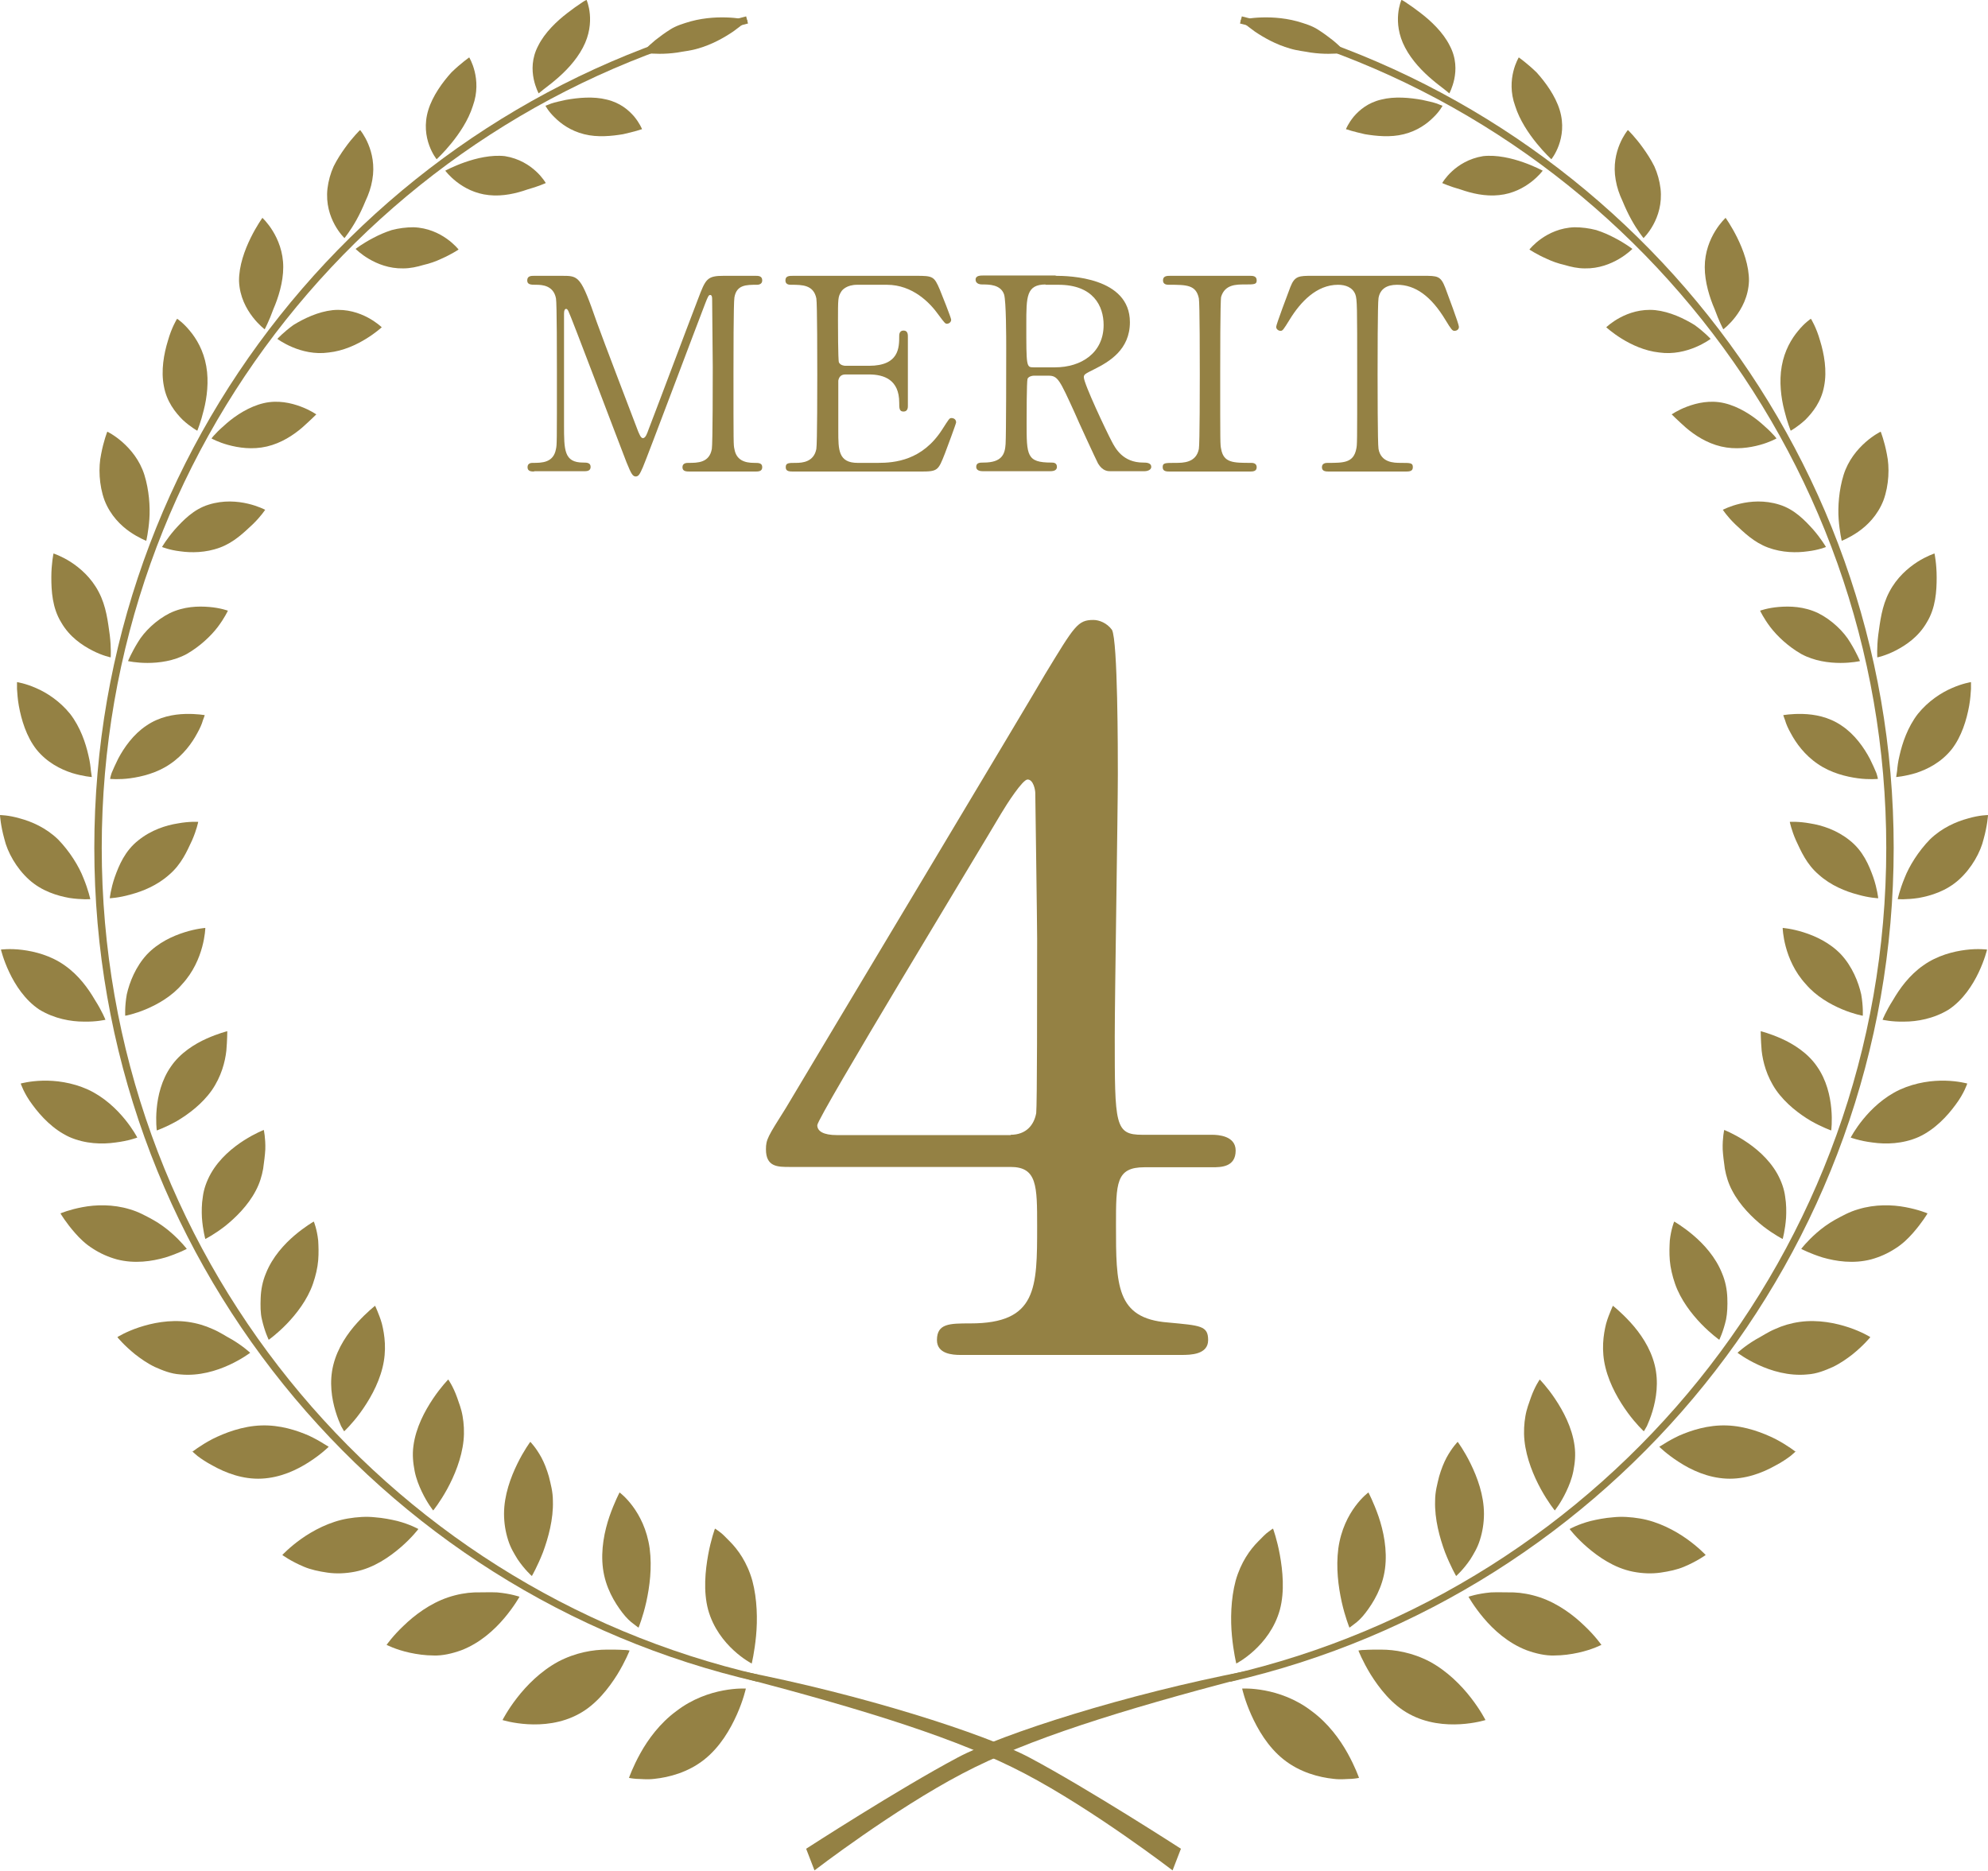 <?xml version="1.0" encoding="UTF-8"?>
<svg id="_レイヤー_2" data-name="レイヤー 2" xmlns="http://www.w3.org/2000/svg" viewBox="0 0 64.29 60.5">
  <defs>
    <style>
      .cls-1 {
        fill: #948144;
      }
    </style>
  </defs>
  <g id="main">
    <g>
      <path class="cls-1" d="M39.2,36.7c.19,0,.76.03.76.51,0,.54-.48.54-.76.54h-2.19c-.92,0-.92.51-.92,1.87,0,1.94,0,3.02,1.68,3.15,1.05.1,1.3.1,1.3.57s-.57.48-.86.48h-7.15c-.25,0-.76-.03-.76-.48,0-.54.41-.54,1.08-.54,2.16,0,2.16-1.14,2.16-3.15,0-1.3,0-1.91-.86-1.91h-7.15c-.38,0-.76,0-.76-.57,0-.32.06-.41.64-1.33.7-1.18,8.2-13.69,8.39-14.04.95-1.56,1.05-1.75,1.56-1.75.19,0,.44.1.6.32.19.35.19,3.97.19,4.67,0,1.21-.1,7.15-.1,8.48,0,2.86,0,3.18.89,3.18h2.26ZM32.68,36.7c.51,0,.76-.32.83-.7.03-.29.03-3.78.03-5.65,0-.44-.06-4.64-.06-4.7,0-.1-.06-.44-.25-.44-.16,0-.67.79-.86,1.11-.67,1.14-5.94,9.82-5.94,10.07,0,.19.19.32.64.32h5.62Z"/>
      <g>
        <path class="cls-1" d="M17.29,15.25c-.1,0-.23,0-.23-.14s.13-.14.17-.14c.29,0,.67,0,.75-.45.03-.14.03-.15.03-2.46,0-.41,0-2.27-.03-2.41-.08-.42-.45-.44-.64-.44-.16,0-.29,0-.29-.14,0-.15.13-.15.23-.15h.89c.55,0,.61,0,1.13,1.5.2.56,1.15,3.04,1.34,3.54.03.06.08.21.15.21.09,0,.14-.16.18-.27.45-1.17,1.15-3.05,1.6-4.22.25-.66.29-.76.84-.76h1.02c.09,0,.22,0,.22.15,0,.14-.15.14-.17.14-.35,0-.66,0-.73.41-.03.17-.03,2.01-.03,2.43,0,2.33,0,2.34.03,2.47.06.36.33.45.64.45.14,0,.26,0,.26.14s-.13.14-.23.14h-2.1c-.12,0-.25,0-.25-.14s.14-.14.19-.14c.3,0,.68,0,.76-.45.03-.15.03-2.29.03-2.64s-.02-1.88-.02-2.2c0-.04,0-.14-.06-.14-.05,0-.07.03-.17.29-.2.51-1.89,5.01-2.01,5.28-.09.2-.13.3-.23.3s-.15-.09-.3-.46c-.3-.77-1.81-4.77-1.88-4.89,0,0-.03-.07-.07-.07s-.07.04-.07.15v3.6c0,.82,0,1.22.62,1.22.11,0,.24,0,.24.14s-.13.14-.23.14h-1.61Z"/>
        <path class="cls-1" d="M28.39,14.97c.55,0,1.44-.08,2.08-1.08.22-.34.23-.37.3-.37s.15.04.15.14c0,.04-.31.87-.36,1-.22.56-.23.59-.79.59h-4.09c-.15,0-.27,0-.27-.14s.09-.14.33-.14c.21,0,.58-.03.66-.45.03-.15.03-2.14.03-2.4,0-.35,0-2.32-.03-2.47-.09-.44-.46-.44-.81-.44-.06,0-.19,0-.19-.14,0-.15.12-.15.27-.15h3.96c.54,0,.58.02.76.44.05.12.37.92.37.98,0,.07-.06.13-.14.13-.05,0-.07-.02-.27-.29-.27-.38-.83-.97-1.67-.97h-.96c-.34,0-.49.17-.52.23-.1.16-.1.23-.1.92,0,.11,0,1.29.03,1.36.05.1.18.11.21.11h.76c.98,0,.98-.59.98-.97,0-.03,0-.17.14-.17.15,0,.14.15.14.22,0,.32,0,1.88,0,2.22,0,.04,0,.18-.14.18s-.14-.11-.14-.29c0-.74-.49-.91-.98-.91h-.76c-.15,0-.21.09-.23.2,0,.07,0,1.5,0,1.63,0,.61,0,1.03.63,1.03h.67Z"/>
        <path class="cls-1" d="M34.14,8.92c.42,0,2.4.04,2.4,1.5,0,.89-.67,1.28-1.15,1.52-.3.15-.34.17-.34.26,0,.21.73,1.75.9,2.07.12.23.36.69,1.02.69.09,0,.26,0,.26.14,0,.12-.17.14-.22.14h-1.09c-.09,0-.26,0-.41-.25-.05-.09-.67-1.43-.76-1.65-.48-1.05-.54-1.19-.84-1.19h-.48c-.06,0-.17.03-.2.1-.03.09-.03,1.23-.03,1.43,0,1.05,0,1.28.8,1.28.06,0,.18,0,.18.14s-.16.14-.25.14h-2.14c-.09,0-.22-.02-.22-.14,0-.14.12-.14.24-.14.6,0,.69-.28.71-.6.02-.29.02-2.68.02-3.09,0-.32,0-1.54-.07-1.75-.11-.32-.49-.32-.69-.32-.05,0-.23,0-.23-.16,0-.13.16-.13.26-.13h2.33ZM33.82,9.2c-.63,0-.63.39-.63,1.29,0,1.36,0,1.39.23,1.39h.7c.85,0,1.57-.47,1.57-1.37,0-.61-.33-1.3-1.46-1.3h-.43Z"/>
        <path class="cls-1" d="M37.84,15.25c-.11,0-.24,0-.24-.14s.07-.14.41-.14c.25,0,.67,0,.76-.45.03-.15.03-2.14.03-2.4,0-.36,0-2.32-.03-2.47-.09-.44-.4-.44-.97-.44-.05,0-.19,0-.19-.14,0-.15.13-.15.25-.15h2.55c.1,0,.23,0,.23.15,0,.13-.08.13-.4.13-.26,0-.63,0-.75.4-.03.12-.03,2.08-.03,2.47,0,2.3,0,2.31.03,2.45.08.45.39.45.97.45.04,0,.18,0,.18.14s-.13.14-.23.14h-2.56Z"/>
        <path class="cls-1" d="M46.02,8.92c.47,0,.57,0,.72.39.07.19.44,1.17.44,1.26,0,.1-.09.13-.14.13-.07,0-.1-.03-.3-.36-.46-.76-.97-1.13-1.56-1.13-.34,0-.55.14-.6.43-.03.16-.03,2.12-.03,2.48,0,.24,0,2.25.03,2.4.08.44.49.45.72.45.32,0,.39,0,.39.14s-.12.14-.26.14h-2.43c-.12,0-.25,0-.25-.14s.14-.14.19-.14c.51,0,.83,0,.92-.45.03-.14.03-.15.03-2.46,0-2.14,0-2.38-.06-2.54-.09-.23-.32-.31-.56-.31-.69,0-1.21.55-1.56,1.12-.21.34-.23.37-.3.37-.06,0-.14-.05-.14-.13,0-.07.39-1.11.46-1.29.14-.36.28-.36.71-.36h3.58Z"/>
      </g>
      <g>
        <g>
          <path class="cls-1" d="M20.34,57.5s.12-.35.37-.8c.25-.45.63-.97,1.16-1.36,1.05-.81,2.25-.73,2.25-.73,0,0-.08.37-.29.84-.21.47-.54,1.05-1.06,1.46-.52.41-1.13.57-1.61.62-.24.03-.44,0-.58,0-.14-.01-.23-.03-.23-.03Z"/>
          <path class="cls-1" d="M23.12,49.44s-.13.35-.22.85c-.09.5-.16,1.17,0,1.77.33,1.19,1.41,1.74,1.41,1.74,0,0,.09-.37.14-.89.05-.52.04-1.19-.12-1.79-.17-.6-.47-1.01-.73-1.27-.13-.13-.24-.25-.33-.31-.09-.07-.14-.1-.14-.1Z"/>
          <path class="cls-1" d="M16.25,55.63s.16-.32.47-.72c.31-.4.76-.86,1.33-1.17.57-.3,1.14-.39,1.57-.39.21,0,.4,0,.53.01.13,0,.21.02.21.02,0,0-.13.34-.4.78-.27.43-.68.97-1.24,1.27-1.13.62-2.46.2-2.46.2Z"/>
          <path class="cls-1" d="M20.04,48.26s-.17.32-.33.78c-.16.47-.29,1.08-.21,1.69.08.61.37,1.09.63,1.43.13.17.26.29.36.36.1.08.16.12.16.12,0,0,.14-.34.25-.83.11-.5.19-1.11.11-1.73-.17-1.23-.97-1.81-.97-1.81Z"/>
          <path class="cls-1" d="M12.5,53.2s.2-.29.55-.62c.35-.34.85-.72,1.44-.92.3-.1.59-.15.85-.16.26,0,.53-.01.74,0,.44.04.72.14.72.14,0,0-.17.31-.49.69-.32.38-.79.81-1.39,1.04-.3.11-.62.18-.89.17-.28,0-.55-.04-.78-.09-.46-.1-.76-.26-.76-.26Z"/>
          <path class="cls-1" d="M17.15,46.63s-.21.28-.42.71c-.21.43-.43,1.01-.43,1.62,0,.3.05.59.13.84.08.26.2.45.31.63.23.34.46.54.46.54,0,0,.18-.31.36-.77.17-.46.34-1.07.32-1.66,0-.3-.07-.54-.13-.79-.07-.24-.15-.44-.24-.61-.18-.33-.36-.51-.36-.51Z"/>
          <path class="cls-1" d="M9.13,50.29s.23-.25.61-.52c.38-.27.92-.56,1.51-.66.3-.05.6-.07.87-.04.27.02.52.07.73.12.42.11.68.26.68.26,0,0-.21.28-.57.59-.36.31-.87.67-1.48.79-.31.06-.61.07-.89.03-.28-.04-.55-.1-.76-.19-.43-.18-.7-.38-.7-.38Z"/>
          <path class="cls-1" d="M14.5,44.61s-.24.24-.5.63c-.26.39-.55.92-.63,1.52-.04.3-.01.56.04.82.05.25.14.47.23.66.18.38.37.61.37.61,0,0,.22-.27.45-.69.23-.42.47-.99.53-1.57.03-.29.01-.56-.03-.79-.04-.24-.12-.43-.18-.61-.13-.36-.28-.57-.28-.57Z"/>
          <path class="cls-1" d="M6.21,46.96s.26-.21.66-.42c.4-.2.97-.42,1.58-.44.61-.02,1.15.16,1.54.33.19.09.35.18.46.25.11.07.18.11.18.11,0,0-.24.24-.63.49-.4.26-.93.51-1.54.54-.61.03-1.17-.19-1.58-.42-.21-.11-.37-.22-.49-.31-.11-.09-.17-.15-.17-.15Z"/>
          <path class="cls-1" d="M12.13,42.23s-.26.2-.57.54c-.31.34-.64.81-.78,1.37-.14.56-.05,1.1.07,1.5.06.2.13.37.18.48.06.11.1.17.1.17,0,0,.25-.23.52-.6.27-.37.58-.89.72-1.46.14-.56.07-1.06-.02-1.42-.05-.18-.11-.32-.15-.42-.04-.1-.07-.16-.07-.16Z"/>
          <path class="cls-1" d="M3.8,43.24s.27-.17.69-.31c.42-.14.99-.26,1.58-.18.29.04.56.12.8.23.24.1.44.24.63.34.37.22.59.43.59.43,0,0-.26.2-.67.39-.41.19-.98.37-1.59.31-.31-.02-.57-.13-.82-.24-.25-.12-.46-.27-.64-.41-.36-.29-.57-.55-.57-.55Z"/>
          <path class="cls-1" d="M10.14,39.51s-.28.16-.61.44c-.33.28-.72.7-.93,1.23-.11.26-.16.53-.17.79-.01.25-.01.5.04.7.09.4.22.66.22.66,0,0,.27-.19.58-.51.31-.32.67-.78.85-1.3.09-.26.15-.52.17-.76.02-.24.01-.46,0-.64-.04-.37-.14-.61-.14-.61Z"/>
          <path class="cls-1" d="M1.96,39.24s.28-.12.71-.2c.42-.08.98-.1,1.53.07.28.08.51.21.75.34.23.13.43.28.59.42.32.28.5.52.5.52,0,0-.28.15-.7.28-.42.12-.98.21-1.56.06-.29-.08-.55-.2-.78-.35-.24-.15-.42-.33-.57-.5-.3-.34-.47-.63-.47-.63Z"/>
          <path class="cls-1" d="M8.54,36.54s-.29.11-.65.34c-.36.23-.79.58-1.07,1.07-.14.25-.23.51-.26.75-.04.24-.04.48-.03.68.03.41.11.69.11.69,0,0,.28-.14.63-.41.34-.27.75-.67,1-1.15.13-.24.2-.49.24-.71.03-.22.06-.44.07-.63.01-.37-.05-.63-.05-.63Z"/>
          <path class="cls-1" d="M.68,35.04s.29-.08.7-.09c.41-.01.94.05,1.47.29,1.05.49,1.59,1.55,1.59,1.55,0,0-.29.11-.71.16-.42.06-.97.05-1.49-.18-.52-.24-.92-.67-1.19-1.04-.28-.37-.38-.69-.38-.69Z"/>
          <path class="cls-1" d="M7.35,33.35s-.29.07-.67.24c-.38.17-.85.46-1.15.9-.62.88-.46,2.07-.46,2.07,0,0,.29-.1.66-.31.37-.22.81-.55,1.12-.99.31-.45.43-.92.47-1.28.03-.36.03-.62.03-.62Z"/>
          <path class="cls-1" d="M.03,30.71s.29-.04.69.01c.4.05.92.18,1.37.5.46.32.77.76.98,1.12.23.36.34.64.34.64,0,0-.29.07-.7.06-.41,0-.95-.09-1.44-.39-.93-.62-1.24-1.94-1.24-1.94Z"/>
          <path class="cls-1" d="M6.64,30.01s-.29.02-.67.14c-.38.12-.85.33-1.22.72-.36.39-.56.89-.65,1.29-.07.4-.05.69-.05.69,0,0,.29-.05.67-.21.38-.16.84-.42,1.17-.81.73-.79.75-1.82.75-1.82Z"/>
          <path class="cls-1" d="M0,26.36s.28,0,.65.11c.37.1.84.3,1.23.68.37.38.67.86.82,1.25.16.39.22.68.22.68,0,0-.29.02-.68-.04-.39-.07-.89-.22-1.3-.59-.41-.37-.7-.89-.8-1.32-.12-.43-.14-.76-.14-.76Z"/>
          <path class="cls-1" d="M6.41,26.58s-.28-.02-.66.05c-.38.06-.86.21-1.28.55-.43.34-.62.8-.76,1.19-.13.38-.16.68-.16.68,0,0,.29-.01.67-.12.38-.1.86-.29,1.25-.64.4-.34.58-.77.74-1.11.15-.34.2-.6.2-.6Z"/>
          <path class="cls-1" d="M.55,22.06s.27.04.61.19c.35.15.77.42,1.11.84.33.43.5.94.59,1.34.05.2.07.38.08.5.02.13.03.2.03.2,0,0-.28-.02-.64-.13-.37-.12-.81-.34-1.15-.76-.33-.42-.49-.97-.57-1.41-.04-.22-.05-.41-.06-.55,0-.14,0-.22,0-.22Z"/>
          <path class="cls-1" d="M6.63,23.13s-.26-.05-.64-.04c-.37.01-.84.09-1.26.38-.42.28-.72.71-.91,1.07-.09.18-.16.34-.21.46-.04.12-.05.19-.05.19,0,0,.28.03.65-.02.37-.05.87-.17,1.29-.46.43-.29.71-.68.88-1,.09-.16.15-.3.18-.41.04-.1.06-.17.06-.17Z"/>
          <path class="cls-1" d="M1.73,17.9s.25.08.55.27c.31.2.67.51.91.97.25.47.3.98.36,1.4.05.42.03.72.03.72,0,0-.26-.05-.59-.22-.33-.17-.74-.44-1.01-.91-.29-.47-.32-1.02-.32-1.46,0-.44.07-.77.07-.77Z"/>
          <path class="cls-1" d="M7.37,19.75s-.24-.09-.6-.12c-.36-.03-.82-.02-1.28.2-.44.22-.83.6-1.03.94-.21.34-.32.61-.32.61,0,0,.26.06.63.06.37,0,.85-.06,1.27-.29.42-.24.78-.58,1-.87.22-.29.33-.53.33-.53Z"/>
          <path class="cls-1" d="M3.47,13.96s.23.11.49.34c.26.23.56.58.71,1.06.15.48.19,1.03.16,1.43-.03.41-.1.7-.1.7,0,0-.24-.09-.53-.29-.29-.2-.63-.53-.82-1.02-.18-.49-.2-1.07-.11-1.49.08-.43.2-.73.2-.73Z"/>
          <path class="cls-1" d="M8.58,16.49s-.22-.12-.56-.2c-.34-.08-.79-.12-1.27.03-.49.15-.83.51-1.1.81-.26.3-.41.56-.41.56,0,0,.24.1.59.14.35.05.82.05,1.28-.12.46-.17.78-.49,1.06-.75.27-.26.41-.48.41-.48Z"/>
          <path class="cls-1" d="M5.73,10.31s.2.13.41.39c.21.25.44.63.53,1.14.09.5.02,1.03-.08,1.42-.05.2-.1.37-.14.48-.04.12-.07.19-.07.19,0,0-.22-.12-.47-.35-.24-.24-.52-.59-.61-1.09-.1-.5,0-1.05.13-1.47.12-.43.29-.7.29-.7Z"/>
          <path class="cls-1" d="M10.24,13.41s-.19-.14-.51-.26c-.32-.12-.75-.22-1.21-.11-.46.11-.89.39-1.19.65-.15.13-.28.25-.36.34-.09.09-.13.15-.13.15,0,0,.21.12.54.21.33.09.78.16,1.25.05.47-.11.86-.37,1.14-.61.27-.24.46-.43.46-.43Z"/>
          <path class="cls-1" d="M8.48,7.04s.68.61.68,1.6c0,.49-.16.99-.32,1.36-.14.39-.28.65-.28.65,0,0-.19-.14-.39-.4-.2-.26-.42-.65-.44-1.16-.01-.99.76-2.05.76-2.05Z"/>
          <path class="cls-1" d="M12.34,10.58s-.65-.64-1.58-.55c-.47.05-.93.27-1.27.48-.32.23-.52.45-.52.45,0,0,.75.57,1.66.44.95-.1,1.72-.82,1.72-.82Z"/>
          <path class="cls-1" d="M11.65,4.21s.56.66.39,1.61c-.04.24-.12.47-.22.68-.09.22-.19.43-.29.61-.2.36-.39.59-.39.59,0,0-.66-.62-.55-1.6.03-.25.1-.5.2-.72.11-.22.24-.42.37-.6.25-.35.48-.57.48-.57Z"/>
          <path class="cls-1" d="M14.83,8.07s-.53-.69-1.46-.72c-.23,0-.47.03-.7.09-.22.07-.42.16-.59.25-.35.18-.58.36-.58.36,0,0,.63.65,1.54.63.23,0,.45-.05.65-.11.22-.05.41-.12.58-.2.34-.15.56-.3.56-.3Z"/>
          <path class="cls-1" d="M15.17,1.85s.44.7.12,1.58c-.29.92-1.17,1.72-1.17,1.72,0,0-.55-.67-.27-1.59.14-.46.46-.9.75-1.22.31-.3.57-.48.57-.48Z"/>
          <path class="cls-1" d="M17.65,5.92s-.4-.72-1.32-.87c-.89-.1-1.93.47-1.93.47,0,0,.51.7,1.41.79.45.05.9-.06,1.24-.18.36-.1.6-.21.6-.21Z"/>
          <path class="cls-1" d="M18.97,0s.32.71-.12,1.54c-.22.42-.57.78-.88,1.04-.15.13-.29.23-.39.31-.1.08-.16.13-.16.13,0,0-.1-.18-.16-.46-.06-.29-.07-.68.15-1.09.21-.42.6-.79.94-1.05.17-.13.32-.24.43-.31.11-.08.18-.11.18-.11Z"/>
          <path class="cls-1" d="M20.76,4.17s-.07-.18-.25-.4c-.18-.21-.46-.45-.89-.55-.43-.11-.93-.06-1.32.01-.19.04-.36.08-.48.12-.12.05-.18.07-.18.07,0,0,.09.18.3.38.2.2.51.43.95.54.43.11.9.06,1.26,0,.18-.04.33-.08.44-.11.11-.04.17-.05.17-.05Z"/>
          <path class="cls-1" d="M24.17.69s-.01,0-.04,0l-.09.08c-.08.06-.19.15-.33.25-.28.19-.68.42-1.14.55-.23.07-.46.09-.67.13-.21.03-.4.04-.57.04-.33,0-.56-.04-.56-.04,0,0,.15-.18.42-.4.14-.11.3-.23.49-.35.19-.12.42-.19.66-.26.48-.13.94-.14,1.28-.12.17.01.3.03.4.05.05,0,.08.02.11.02.03.02.03-.01.04.03Z"/>
          <path class="cls-1" d="M24.56,54.17c-12.18-2.8-21.27-13.71-21.27-26.75,0-12.9,8.9-23.73,20.9-26.66l-.06-.23C12.03,3.49,3.05,14.41,3.05,27.42c0,13.14,9.16,24.15,21.45,26.97l.05-.23h0Z"/>
        </g>
        <g>
          <path class="cls-1" d="M43.95,57.5s-.12-.35-.37-.8c-.25-.45-.63-.97-1.16-1.36-1.05-.81-2.25-.73-2.25-.73,0,0,.08.37.29.84.21.47.54,1.05,1.06,1.46.52.41,1.13.57,1.61.62.24.03.44,0,.58,0,.14-.01.23-.03.23-.03Z"/>
          <path class="cls-1" d="M41.17,49.44s.13.35.22.85c.09.5.16,1.17,0,1.77-.33,1.19-1.41,1.74-1.41,1.74,0,0-.09-.37-.14-.89-.05-.52-.04-1.19.12-1.79.17-.6.47-1.01.73-1.27.13-.13.24-.25.33-.31.09-.07.14-.1.14-.1Z"/>
          <path class="cls-1" d="M48.04,55.63s-.16-.32-.47-.72c-.31-.4-.76-.86-1.33-1.17-.57-.3-1.14-.39-1.57-.39-.21,0-.4,0-.53.01-.13,0-.21.02-.21.02,0,0,.13.34.4.78.27.43.68.97,1.24,1.27,1.13.62,2.46.2,2.46.2Z"/>
          <path class="cls-1" d="M44.25,48.26s.17.32.33.78c.16.47.29,1.08.21,1.69-.08.61-.37,1.09-.63,1.43-.13.17-.26.29-.36.36-.1.08-.16.12-.16.12,0,0-.14-.34-.25-.83-.11-.5-.19-1.11-.11-1.73.17-1.23.97-1.81.97-1.81Z"/>
          <path class="cls-1" d="M51.79,53.2s-.2-.29-.55-.62c-.35-.34-.85-.72-1.44-.92-.3-.1-.59-.15-.85-.16-.26,0-.53-.01-.74,0-.44.04-.72.14-.72.14,0,0,.17.31.49.69.32.38.79.81,1.39,1.04.3.11.62.18.89.17.28,0,.55-.04.78-.09.46-.1.76-.26.76-.26Z"/>
          <path class="cls-1" d="M47.14,46.63s.21.28.42.71c.21.43.43,1.01.43,1.62,0,.3-.05.59-.13.84-.08.26-.2.45-.31.63-.23.34-.46.54-.46.54,0,0-.18-.31-.36-.77-.17-.46-.34-1.07-.32-1.66,0-.3.07-.54.13-.79.07-.24.15-.44.24-.61.18-.33.36-.51.36-.51Z"/>
          <path class="cls-1" d="M55.16,50.29s-.23-.25-.61-.52c-.38-.27-.92-.56-1.51-.66-.3-.05-.6-.07-.87-.04-.27.02-.52.07-.73.12-.42.11-.68.26-.68.26,0,0,.21.28.57.59.36.31.87.67,1.48.79.31.06.61.07.89.03.28-.04.55-.1.76-.19.43-.18.7-.38.7-.38Z"/>
          <path class="cls-1" d="M49.79,44.61s.24.24.5.63c.26.39.55.92.63,1.52.04.3.01.56-.04.82-.05.25-.14.47-.23.66-.18.38-.37.61-.37.61,0,0-.22-.27-.45-.69-.23-.42-.47-.99-.53-1.57-.03-.29-.01-.56.03-.79.04-.24.12-.43.18-.61.13-.36.28-.57.28-.57Z"/>
          <path class="cls-1" d="M58.08,46.96s-.26-.21-.66-.42c-.4-.2-.97-.42-1.58-.44-.61-.02-1.15.16-1.54.33-.19.09-.35.18-.46.25-.11.07-.18.11-.18.11,0,0,.24.24.63.49.4.26.93.51,1.54.54.61.03,1.17-.19,1.58-.42.21-.11.37-.22.49-.31.11-.09.17-.15.17-.15Z"/>
          <path class="cls-1" d="M52.16,42.23s.26.2.57.54c.31.34.64.81.78,1.37.14.56.05,1.1-.07,1.5-.06.2-.13.37-.18.48-.06.11-.1.17-.1.17,0,0-.25-.23-.52-.6-.27-.37-.58-.89-.72-1.46-.14-.56-.07-1.06.02-1.42.05-.18.11-.32.15-.42.04-.1.07-.16.07-.16Z"/>
          <path class="cls-1" d="M60.48,43.24s-.27-.17-.69-.31c-.42-.14-.99-.26-1.58-.18-.29.04-.56.12-.8.23-.24.1-.44.24-.63.34-.37.22-.59.43-.59.43,0,0,.26.2.67.39.41.19.98.37,1.59.31.31-.02.57-.13.82-.24.25-.12.46-.27.64-.41.36-.29.57-.55.57-.55Z"/>
          <path class="cls-1" d="M54.15,39.51s.28.16.61.44c.33.28.72.7.93,1.23.11.26.16.53.17.79.01.25,0,.5-.04.7-.09.4-.22.66-.22.66,0,0-.27-.19-.58-.51-.31-.32-.67-.78-.85-1.3-.09-.26-.15-.52-.17-.76-.02-.24-.01-.46,0-.64.04-.37.14-.61.14-.61Z"/>
          <path class="cls-1" d="M62.33,39.24s-.28-.12-.71-.2c-.42-.08-.98-.1-1.53.07-.28.08-.51.21-.75.34-.23.13-.43.28-.59.42-.32.28-.5.52-.5.52,0,0,.28.15.7.28.42.12.98.21,1.56.06.29-.08.55-.2.78-.35.24-.15.42-.33.57-.5.3-.34.47-.63.47-.63Z"/>
          <path class="cls-1" d="M55.75,36.54s.29.11.65.34c.36.23.79.58,1.07,1.07.14.25.23.51.26.75.04.24.04.48.03.68-.03.41-.11.69-.11.69,0,0-.28-.14-.63-.41-.34-.27-.75-.67-1-1.15-.13-.24-.2-.49-.24-.71-.03-.22-.06-.44-.07-.63-.01-.37.05-.63.05-.63Z"/>
          <path class="cls-1" d="M63.61,35.04s-.29-.08-.7-.09c-.41-.01-.94.05-1.47.29-1.05.49-1.59,1.55-1.59,1.55,0,0,.29.11.71.16.42.06.97.05,1.49-.18.52-.24.92-.67,1.19-1.04.28-.37.38-.69.38-.69Z"/>
          <path class="cls-1" d="M56.94,33.35s.29.07.67.24c.38.17.85.46,1.15.9.62.88.46,2.07.46,2.07,0,0-.29-.1-.66-.31-.37-.22-.81-.55-1.12-.99-.31-.45-.43-.92-.47-1.28-.03-.36-.03-.62-.03-.62Z"/>
          <path class="cls-1" d="M64.26,30.71s-.29-.04-.69.01c-.4.05-.92.18-1.37.5-.46.32-.77.76-.98,1.12-.23.36-.34.64-.34.64,0,0,.29.07.7.06.41,0,.95-.09,1.44-.39.93-.62,1.24-1.94,1.24-1.94Z"/>
          <path class="cls-1" d="M57.65,30.01s.29.02.67.14c.38.12.85.33,1.22.72.36.39.56.89.65,1.29.07.4.05.69.05.69,0,0-.29-.05-.67-.21-.38-.16-.84-.42-1.17-.81-.73-.79-.75-1.82-.75-1.82Z"/>
          <path class="cls-1" d="M64.29,26.36s-.28,0-.65.11c-.37.1-.84.3-1.23.68-.37.38-.67.86-.82,1.25-.16.39-.22.68-.22.68,0,0,.29.02.68-.04.39-.07.89-.22,1.3-.59.41-.37.7-.89.8-1.32.12-.43.14-.76.14-.76Z"/>
          <path class="cls-1" d="M57.88,26.58s.28-.02.66.05c.38.06.86.21,1.28.55.43.34.62.8.76,1.19.13.38.16.68.16.68,0,0-.29-.01-.67-.12-.38-.1-.86-.29-1.25-.64-.4-.34-.58-.77-.74-1.11-.15-.34-.2-.6-.2-.6Z"/>
          <path class="cls-1" d="M63.74,22.06s-.27.04-.61.19c-.35.15-.77.42-1.11.84-.33.43-.5.94-.59,1.34-.05.2-.07.38-.08.5-.02.13-.03.2-.03.2,0,0,.28-.02.64-.13.37-.12.81-.34,1.15-.76.33-.42.49-.97.57-1.41.04-.22.05-.41.06-.55,0-.14,0-.22,0-.22Z"/>
          <path class="cls-1" d="M57.66,23.13s.26-.05.64-.04c.37.01.84.09,1.26.38.42.28.72.71.91,1.07.09.18.16.34.21.46.04.12.05.19.05.19,0,0-.28.03-.65-.02-.37-.05-.87-.17-1.29-.46-.43-.29-.71-.68-.88-1-.09-.16-.15-.3-.18-.41-.04-.1-.06-.17-.06-.17Z"/>
          <path class="cls-1" d="M62.56,17.9s-.25.08-.55.27c-.31.2-.67.51-.91.97-.25.47-.3.98-.36,1.4-.05.42-.03.72-.03.72,0,0,.26-.05.59-.22.33-.17.74-.44,1.01-.91.29-.47.32-1.02.32-1.46,0-.44-.07-.77-.07-.77Z"/>
          <path class="cls-1" d="M56.92,19.75s.24-.09.6-.12c.36-.03.82-.02,1.28.2.44.22.83.6,1.03.94.21.34.32.61.32.61,0,0-.26.06-.63.06-.37,0-.85-.06-1.27-.29-.42-.24-.78-.58-1-.87-.22-.29-.33-.53-.33-.53Z"/>
          <path class="cls-1" d="M60.82,13.96s-.23.11-.49.34c-.26.23-.56.58-.71,1.06-.15.48-.19,1.03-.16,1.43.03.41.1.7.1.7,0,0,.24-.09.53-.29.29-.2.63-.53.82-1.02.18-.49.2-1.07.11-1.49-.08-.43-.2-.73-.2-.73Z"/>
          <path class="cls-1" d="M55.71,16.49s.22-.12.56-.2c.34-.08.79-.12,1.27.03.49.15.83.51,1.1.81.26.3.41.56.41.56,0,0-.24.1-.59.14-.35.05-.82.05-1.28-.12-.46-.17-.78-.49-1.06-.75-.27-.26-.41-.48-.41-.48Z"/>
          <path class="cls-1" d="M58.56,10.31s-.2.13-.41.39c-.21.25-.44.63-.53,1.14-.09.5-.02,1.03.08,1.42.05.2.1.37.14.48.04.12.07.19.07.19,0,0,.22-.12.47-.35.24-.24.52-.59.61-1.09.1-.5,0-1.05-.13-1.47-.12-.43-.29-.7-.29-.7Z"/>
          <path class="cls-1" d="M54.05,13.41s.19-.14.51-.26c.32-.12.75-.22,1.21-.11.46.11.89.39,1.19.65.15.13.28.25.36.34.09.09.13.15.13.15,0,0-.21.12-.54.21-.33.09-.78.16-1.25.05-.47-.11-.86-.37-1.14-.61-.27-.24-.46-.43-.46-.43Z"/>
          <path class="cls-1" d="M55.81,7.04s-.68.61-.68,1.6c0,.49.16.99.32,1.36.14.39.28.65.28.65,0,0,.19-.14.39-.4.2-.26.42-.65.44-1.16.01-.99-.76-2.05-.76-2.05Z"/>
          <path class="cls-1" d="M51.95,10.58s.65-.64,1.58-.55c.47.05.93.27,1.27.48.32.23.52.45.52.45,0,0-.75.57-1.66.44-.95-.1-1.72-.82-1.72-.82Z"/>
          <path class="cls-1" d="M52.64,4.21s-.56.66-.39,1.61c.04.24.12.47.22.68.09.22.19.43.29.61.2.36.39.59.39.59,0,0,.66-.62.55-1.6-.03-.25-.1-.5-.2-.72-.11-.22-.24-.42-.37-.6-.25-.35-.48-.57-.48-.57Z"/>
          <path class="cls-1" d="M49.46,8.07s.53-.69,1.46-.72c.23,0,.47.03.7.09.22.07.42.16.59.25.35.18.58.36.58.36,0,0-.63.65-1.54.63-.23,0-.45-.05-.65-.11-.22-.05-.41-.12-.58-.2-.34-.15-.56-.3-.56-.3Z"/>
          <path class="cls-1" d="M49.12,1.85s-.44.7-.12,1.58c.29.92,1.17,1.72,1.17,1.72,0,0,.55-.67.27-1.59-.14-.46-.46-.9-.75-1.22-.31-.3-.57-.48-.57-.48Z"/>
          <path class="cls-1" d="M46.64,5.92s.4-.72,1.32-.87c.89-.1,1.93.47,1.93.47,0,0-.51.7-1.41.79-.45.05-.9-.06-1.24-.18-.36-.1-.6-.21-.6-.21Z"/>
          <path class="cls-1" d="M45.32,0s-.32.71.12,1.54c.22.42.57.78.88,1.04.15.13.29.23.39.31.1.08.16.13.16.13,0,0,.1-.18.16-.46.06-.29.07-.68-.15-1.09-.21-.42-.6-.79-.94-1.05-.17-.13-.32-.24-.43-.31-.11-.08-.18-.11-.18-.11Z"/>
          <path class="cls-1" d="M43.53,4.17s.07-.18.25-.4c.18-.21.46-.45.89-.55.43-.11.93-.06,1.32.01.19.04.36.08.48.12.12.05.18.07.18.07,0,0-.09.18-.3.38-.2.2-.51.43-.95.54-.43.11-.9.06-1.26,0-.18-.04-.33-.08-.44-.11-.11-.04-.17-.05-.17-.05Z"/>
          <path class="cls-1" d="M40.12.69s.01,0,.04,0l.09.08c.08.06.19.15.33.25.28.19.68.42,1.14.55.23.07.46.09.67.13.21.03.4.04.57.04.33,0,.56-.04.56-.04,0,0-.15-.18-.42-.4-.14-.11-.3-.23-.49-.35-.19-.12-.42-.19-.66-.26-.48-.13-.94-.14-1.28-.12-.17.01-.3.03-.4.05-.05,0-.08.02-.11.02-.03.02-.03-.01-.04.03Z"/>
          <path class="cls-1" d="M39.73,54.17c12.18-2.8,21.27-13.71,21.27-26.75,0-12.9-8.9-23.73-20.9-26.66l.06-.23c12.1,2.96,21.08,13.87,21.08,26.89,0,13.14-9.16,24.15-21.45,26.97l-.05-.23h0Z"/>
        </g>
        <path class="cls-1" d="M40.32,54.04c-3.9.75-7.9,2.03-9.35,2.8-1.9,1.01-4.9,2.95-4.9,2.95l.27.7s2.55-1.96,4.78-3.13c2.13-1.12,5.1-2.04,9.13-3.1"/>
        <path class="cls-1" d="M23.94,54.04c3.9.75,7.9,2.03,9.35,2.8,1.9,1.01,4.9,2.95,4.9,2.95l-.27.7s-2.55-1.96-4.78-3.13c-2.13-1.12-5.1-2.04-9.13-3.1"/>
      </g>
    </g>
  </g>
</svg>